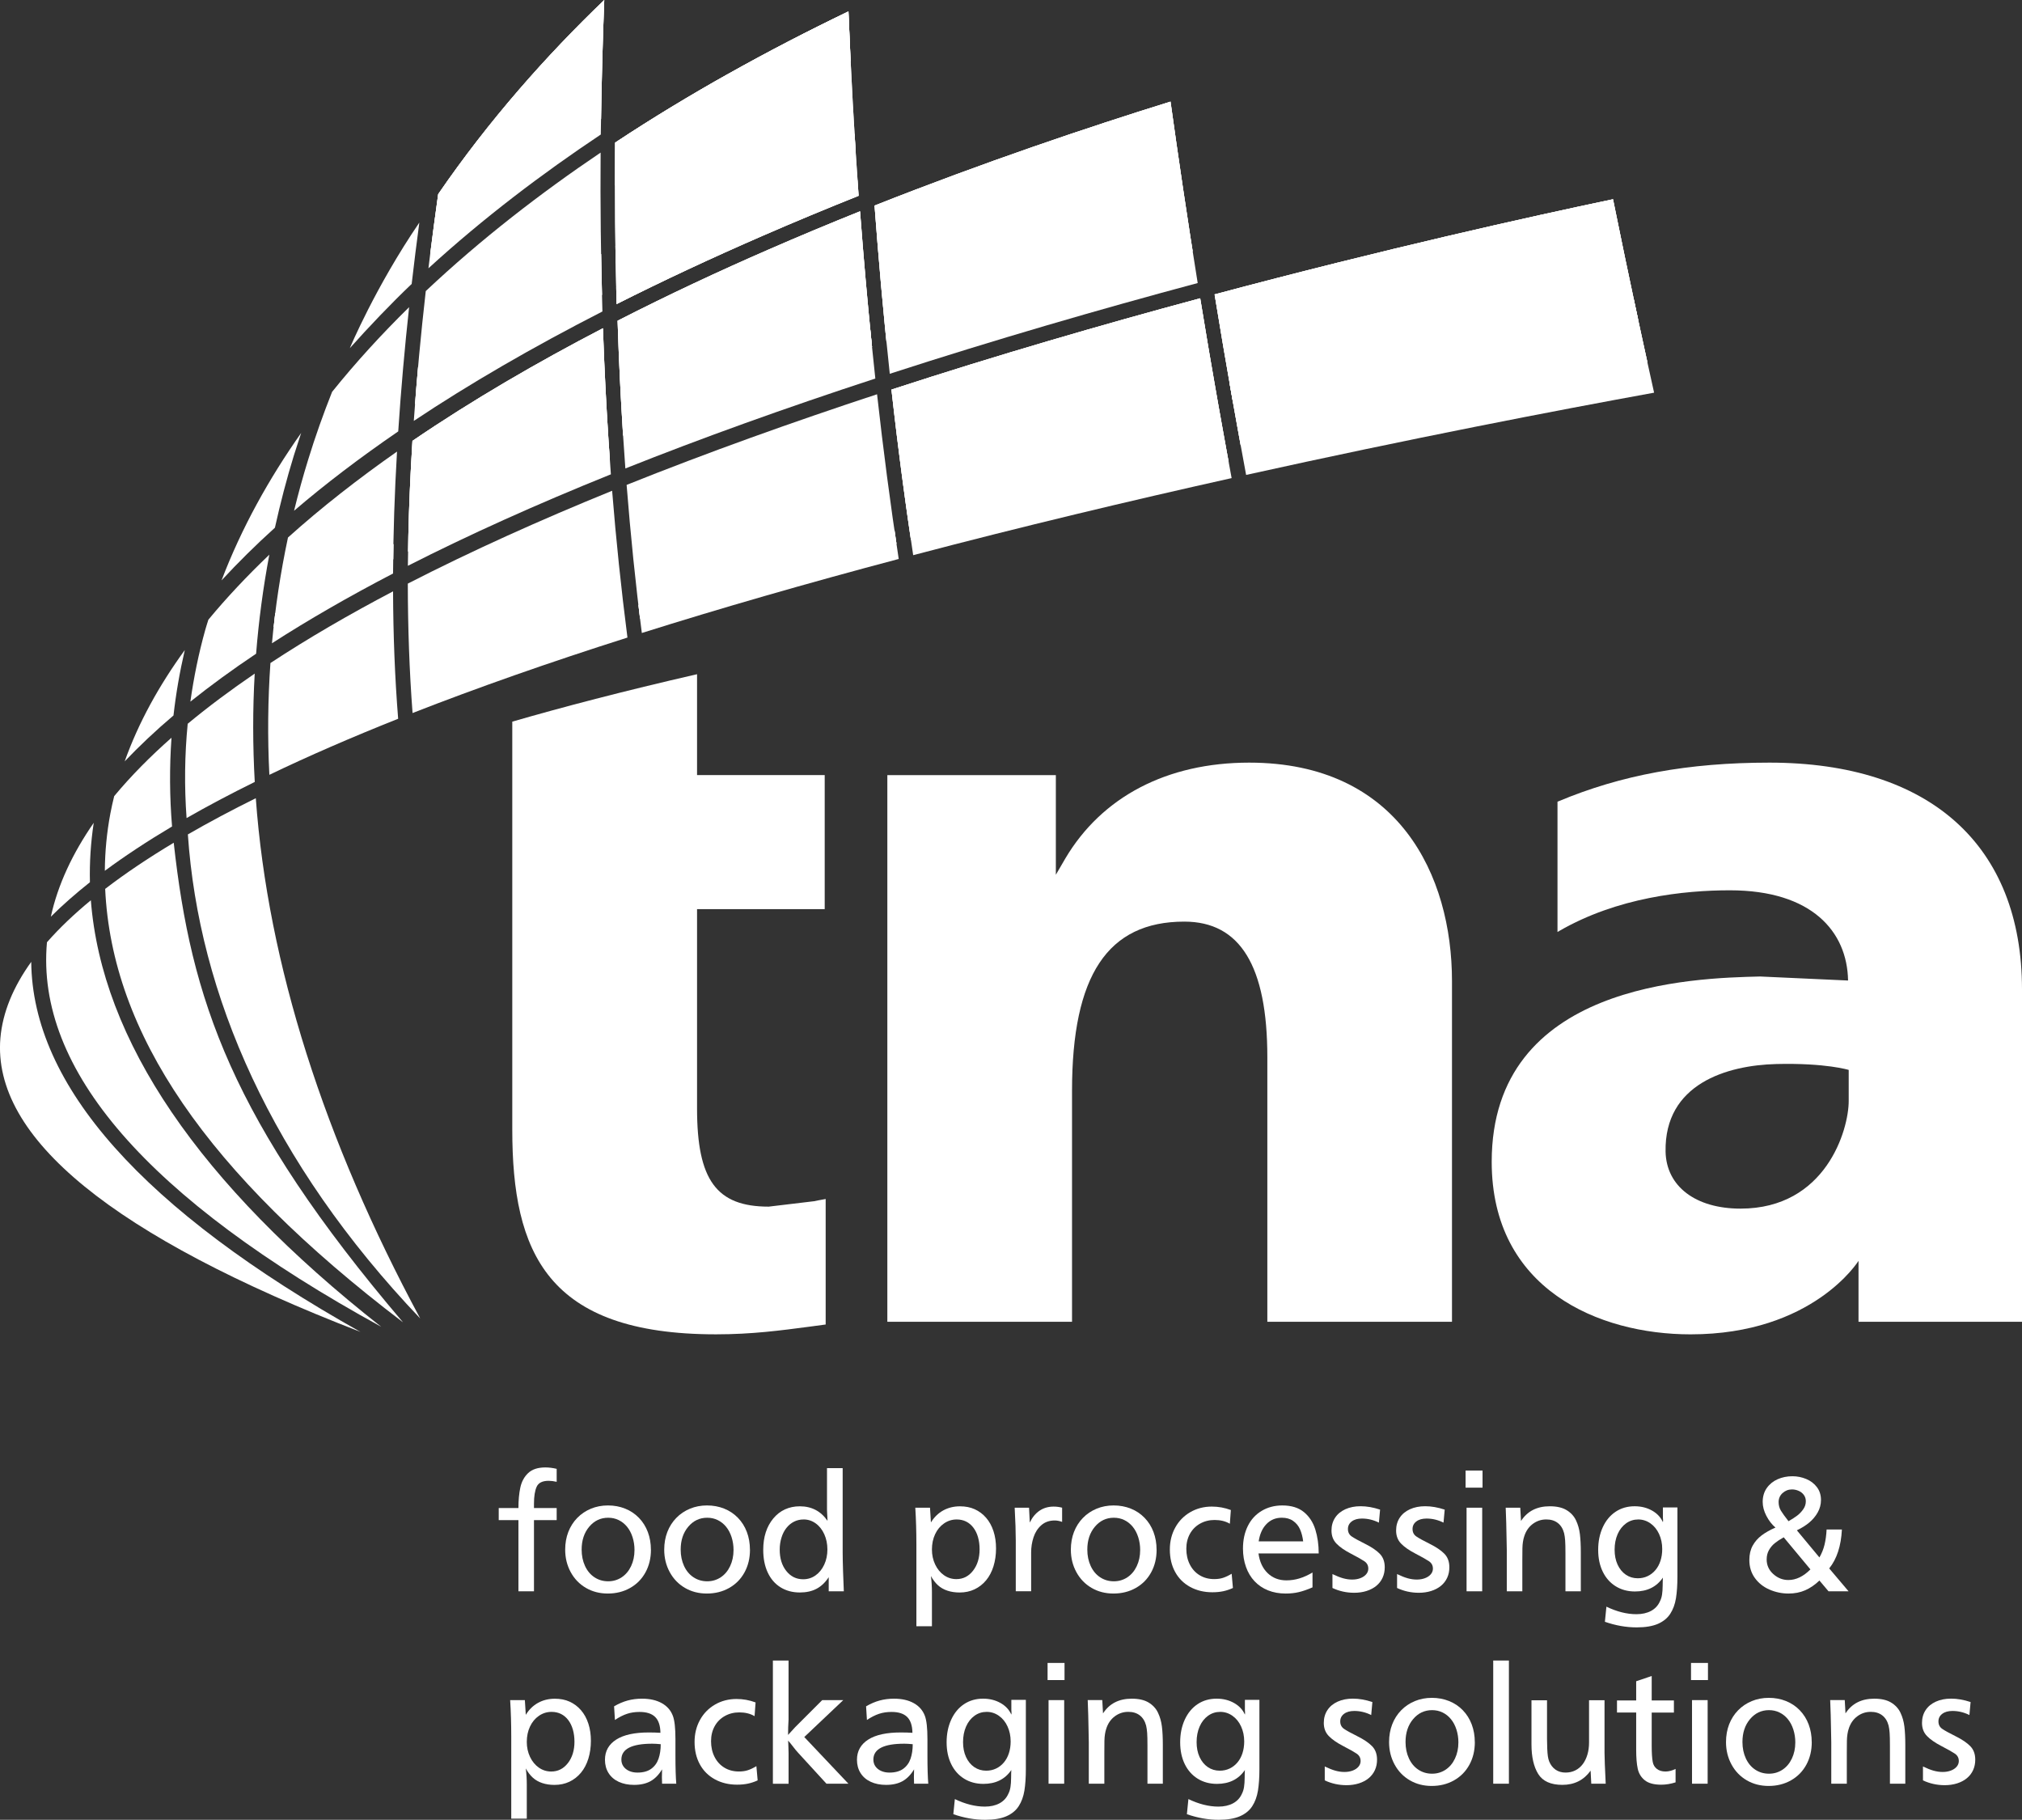 <svg xmlns="http://www.w3.org/2000/svg" xmlns:xlink="http://www.w3.org/1999/xlink" id="Layer_2" data-name="Layer 2" viewBox="0 0 94.592 85.122"><rect x="0" y="0" width="94.592" height="85.122" fill="#333333" stroke="none"/><defs><style> .cls-1 { clip-path: url(#clippath-11); } .cls-2 { clip-path: url(#clippath-10); } .cls-3 { clip-path: url(#clippath-15); } .cls-4 { clip-path: url(#clippath-13); } .cls-5 { clip-path: url(#clippath-14); } .cls-6 { clip-path: url(#clippath-12); } .cls-7 { clip-path: url(#clippath-1); } .cls-8 { clip-path: url(#clippath-3); } .cls-9 { clip-path: url(#clippath-4); } .cls-10 { clip-path: url(#clippath-2); } .cls-11 { clip-path: url(#clippath-7); } .cls-12 { clip-path: url(#clippath-6); } .cls-13 { clip-path: url(#clippath-9); } .cls-14 { clip-path: url(#clippath-8); } .cls-15 { clip-path: url(#clippath-5); } .cls-16 { fill: #fff; } .cls-17 { clip-path: url(#clippath); } </style><clipPath id="clippath"><path class="cls-16" d="M34.001,3.493c-1.679.943-3.444,2.003-5.221,3.178-.026,2.469-.005,4.994.066,7.553,2.141-1.081,4.42-2.146,6.837-3.198,1.504-.654,3.003-1.276,4.484-1.868-.209-2.923-.363-5.808-.475-8.622-1.829.879-3.746,1.866-5.69,2.958h-0Z"></path></clipPath><clipPath id="clippath-1"><path class="cls-16" d="M29.867,28.296c.024.212.05.424.076.636,3.566-1.13,7.542-2.29,11.995-3.499-.031-.214-.063-.427-.093-.641-4.442,1.208-8.415,2.369-11.977,3.504M43.819,24.259c-.438.117-.87.233-1.299.349.031.214.061.428.094.641.397-.107.799-.215,1.205-.324,3.755-1.002,8.629-2.172,13.66-3.307-.039-.213-.078-.426-.117-.64-4.989,1.127-9.817,2.287-13.543,3.282h0Z"></path></clipPath><clipPath id="clippath-2"><path class="cls-16" d="M20.499,9.082c-.127.909-.251,1.829-.366,2.758,2.196-2.092,6.142-5.097,7.985-6.274.029-1.895.081-3.756.15-5.565-2.7,2.589-5.393,5.619-7.769,9.081h0Z"></path></clipPath><clipPath id="clippath-3"><path class="cls-16" d="M12.876,28.688c-.027.215-.049.432-.072.646,1.231-.782,3.14-1.895,5.592-3.174.002-.238.003-.473.009-.71-2.41,1.304-4.294,2.447-5.528,3.237M19.103,25.075c-.006.243-.008.484-.011.726,2.63-1.348,5.827-2.855,9.435-4.339-.018-.271-.039-.541-.056-.81-3.58,1.484-6.753,3.031-9.368,4.423Z"></path></clipPath><clipPath id="clippath-4"><path class="cls-16" d="M19.295,20.623c-.093,1.487-.159,2.975-.192,4.452,2.615-1.392,5.788-2.938,9.368-4.423-.116-1.773-.205-3.541-.265-5.298-3.05,1.585-6.086,3.344-8.911,5.269M35.97,11.668c-2.298.999-4.688,2.114-7.078,3.336.056,1.778.142,3.572.257,5.37.171-.07.34-.138.512-.207,3.257-1.302,7.172-2.66,11.133-3.94-.217-2.126-.402-4.243-.56-6.342-1.408.565-2.833,1.159-4.264,1.783h0Z"></path></clipPath><clipPath id="clippath-5"><path class="cls-16" d="M33.298,17.897l.037.874c2.356-.858,4.897-1.716,7.458-2.544-.028-.286-.057-.572-.085-.858-2.547.823-5.07,1.677-7.411,2.529M41.386,15.151c.029.284.056.572.086.859,5.213-1.67,10.447-3.19,14.323-4.259-.044-.283-.089-.567-.134-.849-3.884,1.073-9.093,2.589-14.275,4.249h0Z"></path></clipPath><clipPath id="clippath-6"><path class="cls-16" d="M41.043,11.285c.103,1.284.218,2.572.343,3.866,5.183-1.66,10.392-3.176,14.275-4.249-.225-1.457-.442-2.913-.651-4.365-3.919,1.138-8.879,2.795-13.968,4.748h0Z"></path></clipPath><clipPath id="clippath-7"><path class="cls-16" d="M40.913,9.616c.04.554.085,1.112.13,1.669,5.088-1.954,10.049-3.61,13.968-4.748-.085-.596-.17-1.19-.253-1.783-3.894,1.209-8.735,2.841-13.844,4.862h0Z"></path></clipPath><clipPath id="clippath-8"><path class="cls-16" d="M43.819,22.201c-.533.141-1.056.284-1.575.426.089.66.18,1.32.276,1.98.429-.116.862-.232,1.299-.349,3.726-.995,8.554-2.154,13.543-3.282-.121-.658-.238-1.318-.356-1.976-4.862,1.1-9.551,2.229-13.187,3.2Z"></path></clipPath><clipPath id="clippath-9"><path class="cls-16" d="M41.703,18.224c.164,1.467.345,2.935.541,4.403.519-.143,1.042-.285,1.575-.426,3.636-.971,8.325-2.1,13.187-3.2-.297-1.682-.586-3.365-.859-5.048-4.568,1.228-9.492,2.656-14.443,4.271Z"></path></clipPath><clipPath id="clippath-10"><path class="cls-16" d="M57.685,18.847c.116.661.235,1.319.355,1.978,6.959-1.562,14.146-3.04,19.025-3.891-.147-.661-.29-1.322-.432-1.983-4.951.878-12.083,2.349-18.949,3.896h0Z"></path></clipPath><clipPath id="clippath-11"><path class="cls-16" d="M56.821,13.771c.276,1.692.564,3.385.864,5.075,6.866-1.546,13.998-3.018,18.949-3.896-.403-1.876-.795-3.754-1.175-5.63-3.857.811-10.671,2.323-18.638,4.45Z"></path></clipPath><clipPath id="clippath-12"><path class="cls-16" d="M57.517,17.897c.056.318.112.635.168.953,6.866-1.546,13.998-3.019,18.949-3.896-.069-.318-.137-.637-.205-.954-4.981.888-12.087,2.357-18.912,3.897Z"></path></clipPath><clipPath id="clippath-13"><path class="cls-16" d="M19.56,17.161c-.052.583-.1,1.167-.144,1.75,2.201-1.48,4.987-3.162,8.746-5.119-.017-.641-.03-1.278-.04-1.913-3.615,2.062-6.385,3.797-8.562,5.282h0Z"></path></clipPath><clipPath id="clippath-14"><path class="cls-16" d="M28.791,11.499c.003.272.006.542.01.815,4.666-2.511,8.676-4.249,11.232-5.151-.019-.301-.035-.6-.055-.899-2.554.901-6.585,2.649-11.187,5.235Z"></path></clipPath><clipPath id="clippath-15"><path class="cls-16" d="M34.001,3.493c-1.679.943-3.444,2.003-5.221,3.178-.007.661-.01,1.327-.01,1.997,4.204-2.559,8.227-4.638,11.024-5.811-.037-.779-.071-1.553-.102-2.322-1.829.879-3.746,1.866-5.69,2.958Z"></path></clipPath></defs><g id="Layer_1-2" data-name="Layer 1-2"><g><path class="cls-16" d="M26.042,68.708v.606c-.135-.031-.26-.047-.375-.047-.291,0-.479.093-.562.279s-.125.45-.125.791v.203h1.062v.566h-1.062v3.328h-.727v-3.328h-.922v-.566h.922c0-.359.029-.678.088-.955s.181-.504.367-.68.455-.264.807-.264c.164,0,.34.022.527.066h0Z"></path><path class="cls-16" d="M30.452,72.489c0,.396-.085.75-.256,1.062-.171.312-.411.555-.72.729s-.656.26-1.042.26c-.381,0-.722-.088-1.024-.264s-.54-.422-.712-.738c-.172-.316-.258-.666-.258-1.049,0-.302.049-.579.146-.83s.237-.47.418-.656.395-.33.641-.432c.247-.102.512-.152.796-.152.287,0,.554.049.802.148.248.099.462.242.645.43.182.188.322.409.418.664.096.255.144.531.144.828h-0ZM29.683,72.507c0-.214-.031-.416-.092-.606-.061-.19-.147-.352-.258-.487s-.241-.238-.391-.311c-.15-.073-.313-.109-.49-.109-.357,0-.653.141-.889.422s-.353.638-.353,1.068c0,.284.053.54.158.767.105.227.252.403.441.528.189.125.403.188.643.188.232,0,.441-.062.629-.185.188-.124.335-.298.441-.522s.16-.475.16-.751h0Z"></path><path class="cls-16" d="M35.085,72.489c0,.396-.085.75-.256,1.062-.171.312-.411.555-.72.729s-.656.26-1.042.26c-.381,0-.722-.088-1.024-.264s-.54-.422-.712-.738c-.172-.316-.258-.666-.258-1.049,0-.302.049-.579.146-.83s.237-.47.418-.656.395-.33.641-.432c.247-.102.512-.152.796-.152.287,0,.554.049.802.148.248.099.462.242.645.43.182.188.322.409.418.664.096.255.144.531.144.828h0ZM34.316,72.507c0-.214-.031-.416-.092-.606-.061-.19-.147-.352-.258-.487s-.241-.238-.391-.311c-.15-.073-.313-.109-.49-.109-.357,0-.653.141-.889.422s-.353.638-.353,1.068c0,.284.053.54.158.767.105.227.252.403.441.528.189.125.403.188.643.188.232,0,.441-.062.629-.185.188-.124.335-.298.441-.522s.16-.475.16-.751h0Z"></path><path class="cls-16" d="M39.421,68.673v3.938c0,.203.006.509.019.918.013.409.024.711.035.906h-.707v-.66c-.159.244-.348.424-.566.54-.219.117-.481.175-.786.175-.341,0-.642-.081-.902-.242-.26-.162-.46-.393-.6-.695s-.209-.654-.209-1.055c0-.305.04-.58.119-.824s.197-.461.353-.648.338-.329.547-.424.439-.143.691-.143c.555,0,.987.227,1.297.68,0-.039-.002-.094-.006-.164s-.008-.14-.012-.209-.006-.123-.006-.162v-1.93h.731,0ZM37.595,71.075c-.164,0-.314.034-.448.102-.135.067-.254.165-.355.292-.102.127-.18.28-.234.457-.055.177-.082.364-.082.561,0,.406.102.738.308.997s.468.388.788.388c.216,0,.41-.06.581-.182.171-.121.307-.289.406-.503.099-.214.148-.451.148-.708,0-.26-.049-.498-.146-.714-.098-.216-.231-.385-.402-.507-.17-.123-.358-.184-.564-.184h0Z"></path><path class="cls-16" d="M43.507,70.525l.043.688c.151-.245.342-.432.574-.56s.494-.193.785-.193c.258,0,.488.045.691.137s.38.224.531.398.266.384.346.629.119.513.119.805c0,.299-.04.578-.119.834s-.195.476-.346.658-.332.323-.541.422-.442.148-.697.148c-.208,0-.398-.028-.57-.085s-.32-.141-.443-.253c-.123-.112-.234-.256-.33-.432.031.245.047.496.047.751v1.597h-.727v-3.832c0-.596-.017-1.167-.051-1.711h.688ZM44.757,71.075c-.216,0-.414.061-.592.184-.178.122-.318.29-.418.503s-.15.453-.15.718c0,.255.051.489.152.702s.239.38.412.501c.173.121.367.182.58.182.315,0,.575-.131.779-.394s.307-.595.307-.999c0-.206-.025-.395-.074-.567s-.122-.322-.217-.447-.207-.22-.338-.285-.277-.098-.441-.098h0Z"></path><path class="cls-16" d="M47.468,70.525h.672l.035.695c.117-.245.27-.43.459-.557s.408-.19.658-.19c.13,0,.262.017.395.051v.664c-.125-.044-.24-.066-.344-.066-.252,0-.462.074-.629.221s-.288.335-.363.562-.113.465-.113.713v1.816h-.719v-2.383c0-.385-.017-.894-.051-1.527h0Z"></path><path class="cls-16" d="M54.108,72.489c0,.396-.085.75-.256,1.062-.171.312-.411.555-.72.729s-.656.26-1.042.26c-.381,0-.722-.088-1.024-.264s-.54-.422-.712-.738c-.172-.316-.258-.666-.258-1.049,0-.302.049-.579.146-.83s.237-.47.418-.656.395-.33.641-.432c.247-.102.512-.152.796-.152.287,0,.554.049.802.148.248.099.462.242.645.43.182.188.322.409.418.664.096.255.144.531.144.828h0ZM53.339,72.507c0-.214-.031-.416-.092-.606-.061-.19-.147-.352-.258-.487s-.241-.238-.391-.311c-.15-.073-.313-.109-.49-.109-.357,0-.653.141-.889.422s-.353.638-.353,1.068c0,.284.053.54.158.767.105.227.252.403.441.528.189.125.403.188.643.188.232,0,.441-.062.629-.185.188-.124.335-.298.441-.522s.16-.475.16-.751h0Z"></path><path class="cls-16" d="M57.581,70.634l-.047.641c-.198-.117-.436-.176-.715-.176-.25,0-.477.057-.68.172-.203.114-.361.273-.473.477s-.168.438-.168.7c0,.273.055.518.164.733s.262.384.459.503c.197.12.424.18.682.18.154,0,.291-.019.414-.059s.256-.103.402-.191l.059.666c-.148.068-.299.119-.452.151-.153.033-.323.049-.511.049-.388,0-.734-.084-1.039-.25-.304-.167-.538-.4-.702-.701-.165-.301-.247-.65-.247-1.049,0-.38.085-.723.254-1.029s.404-.545.704-.719c.3-.173.635-.26,1.005-.26.305,0,.601.053.888.16h0Z"></path><path class="cls-16" d="M58.874,72.665c.052.388.195.695.428.92s.525.338.877.338c.208,0,.412-.03.609-.09s.402-.152.613-.277v.695c-.237.104-.452.178-.644.223s-.396.066-.609.066c-.302,0-.577-.049-.824-.148s-.459-.241-.633-.426-.309-.408-.402-.67-.141-.549-.141-.861c0-.398.076-.75.227-1.055s.368-.541.65-.709.604-.252.963-.252c.422,0,.758.103,1.01.31s.43.48.535.818.158.711.158,1.117h-2.817ZM58.882,72.099h2.082c-.026-.213-.076-.402-.148-.565s-.181-.293-.324-.393-.319-.148-.527-.148c-.287,0-.525.098-.717.295s-.313.467-.365.81h0Z"></path><path class="cls-16" d="M64.562,70.617l-.055.606c-.255-.127-.519-.191-.793-.191-.201,0-.36.045-.478.135-.119.09-.178.208-.178.354,0,.151.059.267.176.348s.326.196.627.346c.301.15.529.304.685.463s.234.37.234.633c0,.177-.033.34-.1.487-.067.147-.164.274-.291.379-.128.106-.281.186-.46.243-.178.056-.371.084-.577.084-.36,0-.699-.075-1.018-.224v-.651c.188.091.354.157.498.197s.284.06.423.06c.144,0,.273-.022.387-.066.115-.044.205-.105.271-.183.065-.078.098-.166.098-.262,0-.148-.062-.264-.186-.347s-.334-.202-.63-.355-.521-.31-.675-.47-.231-.363-.231-.611c0-.226.056-.425.168-.597.112-.172.273-.304.479-.398.207-.094.445-.141.714-.141.29,0,.593.053.912.159h0Z"></path><path class="cls-16" d="M67.585,70.617l-.055.606c-.255-.127-.519-.191-.793-.191-.201,0-.36.045-.478.135-.119.09-.178.208-.178.354,0,.151.059.267.176.348s.326.196.627.346.529.304.685.463.234.37.234.633c0,.177-.033.34-.1.487-.067.147-.164.274-.291.379-.128.106-.281.186-.46.243-.178.056-.371.084-.577.084-.36,0-.699-.075-1.018-.224v-.651c.188.091.354.157.498.197s.284.06.423.06c.144,0,.273-.022.387-.066.115-.044.205-.105.271-.183.065-.078.098-.166.098-.262,0-.148-.062-.264-.186-.347s-.334-.202-.63-.355-.521-.31-.675-.47-.231-.363-.231-.611c0-.226.056-.425.168-.597.112-.172.273-.304.479-.398.207-.094.445-.141.714-.141.29,0,.593.053.912.159h0Z"></path><path class="cls-16" d="M69.355,68.786v.801h-.793v-.801h.793ZM69.339,70.525v3.91h-.731v-3.91h.731Z"></path><path class="cls-16" d="M71.12,70.525l.035.621c.297-.459.745-.688,1.344-.688.328,0,.591.06.789.18s.344.278.438.475.155.413.184.648.043.521.043.857v1.816h-.719v-1.762c0-.281-.004-.486-.014-.615s-.025-.243-.049-.342c-.055-.208-.154-.367-.297-.477s-.322-.164-.535-.164c-.24,0-.453.072-.641.215s-.319.338-.395.586c-.023.07-.043.152-.057.246s-.023.195-.025.305-.004.301-.004.574v1.434h-.727v-1.93c-.005-.221-.009-.425-.012-.611s-.007-.406-.014-.66-.015-.49-.025-.709h.68v0Z"></path><path class="cls-16" d="M78.472,70.513v3.242c0,.388-.023.723-.068,1.004-.046.281-.135.524-.268.729-.133.205-.326.361-.579.471-.253.109-.583.164-.989.164-.492,0-.989-.087-1.489-.262l.071-.707c.487.234.955.352,1.403.352.266,0,.493-.051.682-.152s.327-.248.413-.438c.052-.099.087-.209.105-.33.018-.121.028-.262.029-.424s.004-.284.01-.367c-.295.432-.73.648-1.307.648-.339,0-.639-.081-.899-.242s-.463-.389-.606-.682c-.143-.293-.215-.633-.215-1.022,0-.393.072-.746.215-1.059.144-.312.344-.554.601-.725s.554-.256.89-.256c.305,0,.577.068.816.203.238.135.407.316.506.543.002-.021.004-.039.006-.055s.002-.03.002-.043l-.008-.105v-.488h.68ZM76.64,71.075c-.211,0-.401.06-.57.182s-.301.289-.395.504-.141.458-.141.729c0,.263.046.496.139.697s.221.359.385.471.35.168.559.168c.167,0,.32-.033.461-.1s.262-.161.365-.283.182-.267.236-.434.082-.35.082-.551c0-.255-.049-.489-.146-.701s-.233-.379-.406-.5-.363-.182-.568-.182Z"></path><path class="cls-16" d="M86.167,71.542c-.039.773-.237,1.38-.594,1.823l.906,1.07h-.938l-.426-.504c-.211.203-.434.355-.668.457s-.494.152-.777.152c-.31,0-.607-.062-.891-.185s-.512-.304-.684-.542c-.172-.238-.258-.519-.258-.841,0-.26.052-.484.156-.673.104-.189.245-.349.422-.482s.392-.254.644-.363c-.169-.144-.311-.327-.426-.549-.115-.223-.172-.44-.172-.651,0-.252.065-.47.193-.651s.298-.318.508-.411c.209-.092.44-.139.69-.139.224,0,.44.043.646.129s.373.213.5.381.19.368.19.6c0,.208-.051.403-.154.585s-.236.339-.4.475c-.164.135-.355.255-.574.359l1.055,1.269c.109-.19.19-.39.24-.599s.083-.445.096-.709h.715ZM83.444,71.909c-.172.096-.312.19-.422.279-.109.09-.199.198-.27.324-.07.126-.105.271-.105.435,0,.268.103.495.309.681.206.186.441.279.707.279.357,0,.701-.165,1.031-.496l-1.25-1.502h0ZM83.671,71.156c.167-.096.303-.185.408-.265s.199-.178.279-.293c.081-.114.121-.239.121-.374,0-.115-.031-.214-.094-.298-.062-.085-.144-.148-.244-.191s-.204-.065-.31-.065c-.169,0-.316.057-.44.17s-.185.254-.185.423c0,.148.036.282.107.4.072.119.191.283.357.494Z"></path><path class="cls-16" d="M24.554,79.525l.043.688c.151-.245.342-.432.574-.56s.494-.193.785-.193c.258,0,.488.045.691.137s.38.224.531.398.266.384.346.629.119.513.119.805c0,.299-.04.578-.119.834s-.195.476-.346.658-.332.323-.541.422-.442.148-.697.148c-.208,0-.398-.028-.57-.085s-.32-.141-.443-.253c-.123-.112-.234-.256-.33-.432.031.245.047.496.047.751v1.597h-.727v-3.832c0-.596-.017-1.167-.051-1.711h.688ZM25.804,80.075c-.216,0-.414.061-.592.184-.178.122-.318.29-.418.503s-.15.453-.15.718c0,.255.051.489.152.702s.239.38.412.501c.173.121.367.182.58.182.315,0,.575-.131.779-.394s.307-.595.307-.999c0-.206-.025-.395-.074-.567s-.122-.322-.217-.447-.207-.22-.338-.285-.277-.098-.441-.098h0Z"></path><path class="cls-16" d="M28.726,79.817c.213-.125.425-.216.635-.273s.434-.086.674-.086c.367,0,.675.07.924.209s.421.336.518.592c.081.213.121.576.121,1.086v.762c0,.294.003.551.01.771s.016.406.029.557h-.664c-.005-.091-.008-.193-.008-.305,0-.138.002-.26.008-.367-.151.252-.331.437-.539.553s-.466.174-.773.174c-.271,0-.51-.048-.717-.144s-.366-.234-.477-.412-.166-.385-.166-.619c0-.206.045-.387.135-.545s.222-.291.397-.402.388-.193.641-.248.544-.082.875-.082c.198,0,.38.005.547.016-.005-.336-.087-.583-.246-.74s-.402-.236-.731-.236c-.213,0-.409.029-.586.088s-.366.154-.566.287l-.039-.633v-0ZM30.909,81.587c-.162-.016-.293-.023-.395-.023-.963,0-1.445.248-1.445.742,0,.12.031.225.094.316s.151.163.266.215.245.078.391.078c.268,0,.483-.059.644-.176s.276-.275.344-.473.102-.424.102-.68h-0Z"></path><path class="cls-16" d="M35.347,79.634l-.047.641c-.198-.117-.436-.176-.715-.176-.25,0-.477.057-.68.172-.203.114-.361.273-.473.477s-.168.438-.168.7c0,.273.055.518.164.733s.262.384.459.503c.197.12.424.18.682.18.154,0,.291-.019.414-.059s.256-.103.402-.191l.059.666c-.148.068-.299.119-.452.151-.153.033-.323.049-.511.049-.388,0-.734-.084-1.039-.25-.304-.167-.538-.4-.702-.701-.165-.301-.247-.65-.247-1.049,0-.38.085-.723.254-1.029s.404-.545.704-.719c.3-.173.635-.26,1.005-.26.305,0,.601.053.888.16h0Z"></path><path class="cls-16" d="M36.89,77.673v2.762c-.016.237-.023.477-.023.719.036-.044.145-.164.328-.359l1.27-1.27h.984l-1.824,1.727,2.066,2.184h-1.027l-1.32-1.441c-.076-.081-.161-.184-.256-.31-.095-.127-.169-.214-.221-.264.008.062.013.16.016.293.002.133.005.232.008.297v1.426h-.734v-5.762h.734v-0Z"></path><path class="cls-16" d="M40.515,79.817c.213-.125.425-.216.635-.273s.434-.086.674-.086c.367,0,.675.07.924.209s.421.336.518.592c.081.213.121.576.121,1.086v.762c0,.294.003.551.01.771s.016.406.029.557h-.664c-.005-.091-.008-.193-.008-.305,0-.138.002-.26.008-.367-.151.252-.331.437-.539.553s-.466.174-.773.174c-.271,0-.51-.048-.717-.144s-.366-.234-.477-.412-.166-.385-.166-.619c0-.206.045-.387.135-.545s.222-.291.397-.402.388-.193.641-.248.544-.082.875-.082c.198,0,.38.005.547.016-.005-.336-.087-.583-.246-.74s-.402-.236-.731-.236c-.213,0-.409.029-.586.088s-.366.154-.566.287l-.039-.633v-0ZM42.698,81.587c-.162-.016-.293-.023-.395-.023-.963,0-1.445.248-1.445.742,0,.12.031.225.094.316s.151.163.266.215.245.078.391.078c.268,0,.483-.059.644-.176s.276-.275.344-.473.102-.424.102-.68h0Z"></path><path class="cls-16" d="M47.991,79.513v3.242c0,.388-.023.723-.068,1.004-.046.281-.135.524-.268.729-.133.205-.326.361-.579.471-.253.109-.583.164-.989.164-.492,0-.989-.087-1.489-.262l.071-.707c.487.234.955.352,1.403.352.266,0,.493-.051.682-.152s.327-.248.413-.438c.052-.099.087-.209.105-.33.018-.121.028-.262.029-.424s.004-.284.01-.367c-.295.432-.73.648-1.307.648-.339,0-.639-.081-.899-.242s-.463-.389-.606-.682c-.143-.293-.215-.633-.215-1.022,0-.393.072-.746.215-1.059.144-.312.344-.554.601-.725s.554-.256.89-.256c.305,0,.577.068.816.203.238.135.407.316.506.543.002-.021.004-.039.006-.055s.002-.03.002-.043l-.008-.105v-.488h.68ZM46.159,80.075c-.211,0-.401.06-.57.182s-.301.289-.395.504-.141.458-.141.729c0,.263.046.496.139.697s.221.359.385.471.35.168.559.168c.167,0,.32-.033.461-.1s.262-.161.365-.283.182-.267.236-.434.082-.35.082-.551c0-.255-.049-.489-.146-.701s-.233-.379-.406-.5-.363-.182-.568-.182Z"></path><path class="cls-16" d="M49.8,77.786v.801h-.793v-.801h.793ZM49.784,79.525v3.91h-.731v-3.91h.731Z"></path><path class="cls-16" d="M51.566,79.525l.035.621c.297-.459.745-.688,1.344-.688.328,0,.591.06.789.18s.344.278.438.475.155.413.184.648.043.521.043.857v1.816h-.719v-1.762c0-.281-.004-.486-.014-.615s-.025-.243-.049-.342c-.055-.208-.154-.367-.297-.477s-.322-.164-.535-.164c-.24,0-.453.072-.641.215s-.319.338-.395.586c-.023.07-.043.152-.057.246s-.023.195-.025.305-.004.301-.004.574v1.434h-.727v-1.93c-.005-.221-.009-.425-.012-.611s-.007-.406-.014-.66-.015-.49-.025-.709h.68v0Z"></path><path class="cls-16" d="M58.917,79.513v3.242c0,.388-.023.723-.068,1.004-.046.281-.135.524-.268.729-.133.205-.326.361-.579.471-.253.109-.583.164-.989.164-.492,0-.989-.087-1.489-.262l.071-.707c.487.234.955.352,1.403.352.266,0,.493-.051.682-.152s.327-.248.413-.438c.052-.099.087-.209.105-.33.018-.121.028-.262.029-.424s.004-.284.01-.367c-.295.432-.73.648-1.307.648-.339,0-.639-.081-.899-.242s-.463-.389-.606-.682c-.143-.293-.215-.633-.215-1.022,0-.393.072-.746.215-1.059.144-.312.344-.554.601-.725s.554-.256.89-.256c.305,0,.577.068.816.203.238.135.407.316.506.543.002-.021.004-.039.006-.055s.002-.03.002-.043l-.008-.105v-.488h.68ZM57.085,80.075c-.211,0-.401.06-.57.182s-.301.289-.395.504-.141.458-.141.729c0,.263.046.496.139.697s.221.359.385.471.35.168.559.168c.167,0,.32-.033.461-.1s.262-.161.365-.283.182-.267.236-.434.082-.35.082-.551c0-.255-.049-.489-.146-.701s-.233-.379-.406-.5-.363-.182-.568-.182Z"></path><path class="cls-16" d="M64.202,79.617l-.055.606c-.255-.127-.519-.191-.793-.191-.201,0-.36.045-.478.135-.119.09-.178.208-.178.354,0,.151.059.267.176.348s.326.196.627.346.529.304.685.463.234.37.234.633c0,.177-.033.34-.1.487-.067.147-.164.274-.291.379-.128.106-.281.186-.46.243-.178.056-.371.084-.577.084-.36,0-.699-.075-1.018-.224v-.651c.188.091.354.157.498.197s.284.06.423.06c.144,0,.273-.022.387-.066.115-.044.205-.105.271-.183.065-.078.098-.166.098-.262,0-.148-.062-.264-.186-.347s-.334-.202-.63-.355-.521-.31-.675-.47-.231-.363-.231-.611c0-.226.056-.425.168-.597.112-.172.273-.304.479-.398.207-.094.445-.141.714-.141.29,0,.593.053.912.159h0Z"></path><path class="cls-16" d="M68.995,81.489c0,.396-.085.75-.256,1.062-.171.312-.411.555-.72.729s-.656.26-1.042.26c-.381,0-.722-.088-1.024-.264s-.54-.422-.712-.738c-.172-.316-.258-.666-.258-1.049,0-.302.049-.579.146-.83s.237-.47.418-.656.395-.33.641-.432c.247-.102.512-.152.796-.152.287,0,.554.049.802.148.248.099.462.242.645.43.182.188.322.409.418.664.096.255.144.531.144.828h-0ZM68.226,81.507c0-.214-.031-.416-.092-.606-.061-.19-.147-.352-.258-.487s-.241-.238-.391-.311c-.15-.073-.313-.109-.49-.109-.357,0-.653.141-.889.422s-.353.638-.353,1.068c0,.284.053.54.158.767.105.227.252.403.441.528.189.125.403.188.643.188.232,0,.441-.062.629-.185.188-.124.335-.298.441-.522s.16-.475.16-.751h-0Z"></path><path class="cls-16" d="M70.589,77.673v5.762h-.734v-5.762h.734Z"></path><path class="cls-16" d="M75.062,79.532v2.461c0,.213.018.694.055,1.441h-.675l-.031-.609c-.159.221-.349.387-.57.498-.221.111-.471.166-.749.166-.543,0-.92-.169-1.131-.508-.21-.338-.316-.798-.316-1.379v-2.07h.727v1.812c0,.143.003.291.01.445s.016.273.029.359c.013.086.032.166.059.238.07.172.171.303.302.393.131.09.287.135.466.135.167,0,.317-.033.453-.1.135-.066.251-.162.347-.287s.17-.275.222-.449c.052-.174.078-.366.078-.574v-1.973h.727-0Z"></path><path class="cls-16" d="M77.269,78.396v1.145h1.039v.566h-1.039v1.533c0,.351.016.607.047.768.023.141.088.252.193.334.105.082.24.123.404.123.151,0,.309-.041.473-.121v.628c-.23.073-.454.11-.673.11-.339,0-.595-.069-.767-.207-.172-.138-.283-.319-.331-.543s-.072-.514-.072-.871v-1.754h-.898v-.566h.898v-.898l.727-.246h0Z"></path><path class="cls-16" d="M79.901,77.786v.801h-.793v-.801h.793ZM79.886,79.525v3.91h-.731v-3.91h.731Z"></path><path class="cls-16" d="M84.757,81.489c0,.396-.085.75-.256,1.062-.171.312-.411.555-.72.729s-.656.26-1.042.26c-.381,0-.722-.088-1.024-.264s-.54-.422-.712-.738c-.172-.316-.258-.666-.258-1.049,0-.302.049-.579.146-.83s.237-.47.418-.656.395-.33.641-.432c.247-.102.512-.152.796-.152.287,0,.554.049.802.148.248.099.462.242.645.43.182.188.322.409.418.664.096.255.144.531.144.828h-0ZM83.987,81.507c0-.214-.031-.416-.092-.606-.061-.19-.147-.352-.258-.487s-.241-.238-.391-.311c-.15-.073-.313-.109-.49-.109-.357,0-.653.141-.889.422s-.353.638-.353,1.068c0,.284.053.54.158.767.105.227.252.403.441.528.189.125.403.188.643.188.232,0,.441-.062.629-.185.188-.124.335-.298.441-.522s.16-.475.16-.751h-0Z"></path><path class="cls-16" d="M86.3,79.525l.035.621c.297-.459.745-.688,1.344-.688.328,0,.591.06.789.18s.344.278.438.475.155.413.184.648.043.521.043.857v1.816h-.719v-1.762c0-.281-.004-.486-.014-.615s-.025-.243-.049-.342c-.055-.208-.154-.367-.297-.477s-.322-.164-.535-.164c-.24,0-.453.072-.641.215s-.319.338-.395.586c-.023.07-.043.152-.057.246s-.023.195-.025.305-.004.301-.004.574v1.434h-.727v-1.93c-.005-.221-.009-.425-.012-.611s-.007-.406-.014-.66-.015-.49-.025-.709h.68v0Z"></path><path class="cls-16" d="M92.187,79.617l-.055.606c-.255-.127-.519-.191-.793-.191-.201,0-.36.045-.478.135-.119.09-.178.208-.178.354,0,.151.059.267.176.348s.326.196.627.346.529.304.685.463.234.37.234.633c0,.177-.033.34-.1.487-.067.147-.164.274-.291.379-.128.106-.281.186-.46.243-.178.056-.371.084-.577.084-.36,0-.699-.075-1.018-.224v-.651c.188.091.354.157.498.197s.284.06.423.06c.144,0,.273-.022.387-.066.115-.044.205-.105.271-.183.065-.078.098-.166.098-.262,0-.148-.062-.264-.186-.347s-.334-.202-.63-.355-.521-.31-.675-.47-.231-.363-.231-.611c0-.226.056-.425.168-.597.112-.172.273-.304.479-.398.207-.094.445-.141.714-.141.29,0,.593.053.912.159h0Z"></path></g><g><g><path class="cls-16" d="M49.836,40.159c1.712-2.893,4.763-4.486,8.602-4.486,6.996,0,9.488,5.276,9.488,10.216v15.938h-8.638v-12.372c0-4.27-1.272-6.345-3.884-6.345-3.585,0-5.253,2.515-5.253,7.91v10.807h-8.64v-25.57h7.883v4.661l.442-.759h-0Z"></path><path class="cls-16" d="M86.455,45.864c-.039-2.289-1.694-4.219-5.527-4.219-2.14,0-5.262.33-7.981,1.9,0,0-.057.031-.085.05v-6.095c.011-.003.034-.013.034-.013,2.952-1.24,6.094-1.814,9.881-1.814,7.506,0,11.815,3.865,11.815,10.61v15.545h-7.648v-2.85s-2.126,3.438-7.858,3.438c-4.292,0-9.302-2.112-9.302-8.071,0-8.361,9.449-8.592,12.556-8.668l4.114.188h0ZM83.106,49.771c-2.32.057-5.248.927-5.188,4.1.034,1.622,1.405,2.664,3.505,2.664,3.988,0,5.062-3.678,5.062-5.034v-1.454s-1.058-.331-3.378-.276"></path><path class="cls-16" d="M35.96,56.442c-2.443,0-3.351-1.244-3.351-4.589v-9.327h5.972v-6.27h-5.972v-4.719c-3.465.795-6.314,1.544-8.644,2.219v19.075c0,5.754,1.617,9.584,9.533,9.584,1.69,0,3.035-.183,4.349-.355,0,0,.519-.071.779-.105v-5.87c-.235.041-.526.096-.532.102l-2.134.255h-0Z"></path><path class="cls-16" d="M8.906,32.82c.938-.75,1.963-1.497,3.075-2.242.124-1.559.33-3.103.619-4.633-1.032.986-1.988,1.998-2.851,3.041-.048.155-.1.309-.143.465-.312,1.114-.54,2.236-.7,3.369"></path><path class="cls-16" d="M8.116,33.467c.116-1.027.293-2.046.529-3.06-1.21,1.665-2.168,3.402-2.812,5.207.683-.717,1.444-1.435,2.283-2.147"></path><path class="cls-16" d="M4.385,38.488c-.989,1.426-1.678,2.891-2.007,4.393.537-.537,1.15-1.074,1.829-1.614-.022-.928.038-1.856.178-2.779"></path><path class="cls-16" d="M12.861,24.684c.253-1.143.546-2.273.892-3.396.11-.348.222-.692.336-1.036-1.515,2.15-2.792,4.449-3.725,6.897.766-.829,1.595-1.65,2.497-2.465"></path><path class="cls-16" d="M4.904,40.733c.934-.691,1.982-1.382,3.145-2.074-.116-1.396-.123-2.78-.026-4.151-1.011.892-1.91,1.804-2.681,2.732-.065.268-.128.537-.178.808-.169.892-.253,1.788-.26,2.685"></path><path class="cls-16" d="M11.915,31.509c-1.123.766-2.172,1.548-3.134,2.346-.143,1.458-.16,2.925-.053,4.411.986-.564,2.048-1.127,3.19-1.69-.095-1.705-.099-3.397-.002-5.067"></path><path class="cls-16" d="M19.657,61.671c-4.486-8.337-7.13-16.577-7.69-24.334-1.121.554-2.185,1.12-3.178,1.694.508,7.487,3.898,15.323,10.868,22.641"></path><path class="cls-16" d="M1.461,44.992c-.84,1.168-1.339,2.361-1.443,3.571-.388,4.654,5.276,9.266,16.847,13.739C6.687,56.592,1.516,50.784,1.461,44.992"></path><path class="cls-16" d="M17.831,62.06c-8.544-6.718-13.07-13.403-13.581-19.949-.784.647-1.472,1.301-2.053,1.964-.535,5.947,4.694,11.984,15.634,17.985"></path><path class="cls-16" d="M18.852,61.851c-8.037-9.447-9.917-15.12-10.725-22.431-1.178.707-2.255,1.426-3.207,2.159.312,6.734,4.721,13.267,13.931,20.272"></path></g><g><path class="cls-16" d="M34.001,3.493c-1.679.943-3.444,2.003-5.221,3.178-.026,2.469-.005,4.994.066,7.553,2.141-1.081,4.42-2.146,6.837-3.198,1.504-.654,3.003-1.276,4.484-1.868-.209-2.923-.363-5.808-.475-8.622-1.829.879-3.746,1.866-5.69,2.958h-0Z"></path><g class="cls-17"><rect class="cls-16" x="28.754" y=".535" width="11.413" height="13.688"></rect></g></g><g><path class="cls-16" d="M56.03,13.239c-.457-2.838-.88-5.672-1.272-8.486-3.894,1.21-8.736,2.842-13.845,4.862.192,2.6.428,5.229.712,7.869,4.93-1.599,9.843-3.022,14.406-4.245"></path><path class="cls-16" d="M28.106,6.292c.026-2.147.084-4.251.162-6.292-2.7,2.59-5.394,5.619-7.769,9.082-.161,1.141-.316,2.296-.456,3.468,2.567-2.349,5.331-4.437,8.063-6.258"></path><path class="cls-16" d="M13.758,23.891c1.457-1.251,3.087-2.487,4.872-3.712.128-1.948.3-3.892.509-5.811-1.275,1.252-2.487,2.573-3.603,3.962-.409,1.029-.786,2.086-1.118,3.167-.246.793-.465,1.592-.661,2.393"></path><path class="cls-16" d="M19.259,13.281c.111-.965.231-1.924.358-2.87-2.068,3.035-3.252,5.876-3.252,5.876.891-.999,1.927-2.086,2.894-3.006"></path><path class="cls-16" d="M29.314,22.682c.183,2.313.416,4.627.712,6.927,3.678-1.158,7.685-2.314,12.017-3.463-.391-2.559-.727-5.136-1.013-7.704-3.954,1.302-7.916,2.717-11.716,4.24"></path><path class="cls-16" d="M19.078,27.299c.003,2.055.072,4.08.222,6.054,3.014-1.178,6.364-2.358,10.053-3.53-.294-2.278-.533-4.573-.717-6.867-3.358,1.365-6.582,2.816-9.558,4.343"></path><path class="cls-16" d="M58.295,22.215c7.659-1.696,14.455-3.005,19.086-3.847-.674-3.011-1.312-6.032-1.923-9.047-3.857.811-10.67,2.323-18.637,4.451.459,2.815.95,5.636,1.474,8.443"></path><path class="cls-16" d="M41.704,18.224c.287,2.58.625,5.169,1.016,7.745,5.075-1.337,10.139-2.544,14.897-3.605-.522-2.796-1.014-5.605-1.47-8.41-4.568,1.227-9.492,2.655-14.443,4.27"></path><path class="cls-16" d="M28.099,7.137c-2.789,1.881-5.596,4.043-8.181,6.479-.227,2.002-.42,4.035-.56,6.073,2.606-1.738,5.551-3.444,8.824-5.119-.076-2.516-.102-5.001-.084-7.433"></path><path class="cls-16" d="M19.295,20.623c-.122,1.955-.199,3.91-.214,5.843,2.828-1.438,5.993-2.867,9.497-4.279-.172-2.289-.293-4.57-.371-6.833-3.05,1.585-6.088,3.344-8.912,5.269"></path><path class="cls-16" d="M18.388,27.661c-2.054,1.079-3.981,2.198-5.737,3.353-.12,1.726-.139,3.469-.05,5.229,1.823-.876,3.832-1.749,6.025-2.622-.155-1.945-.231-3.939-.238-5.96"></path><path class="cls-16" d="M13.472,25.143c-.347,1.632-.598,3.282-.749,4.947,1.697-1.094,3.587-2.182,5.665-3.264.008-1.887.073-3.795.185-5.703-1.816,1.272-3.535,2.612-5.101,4.02"></path><path class="cls-16" d="M28.892,15.002c.072,2.286.192,4.598.363,6.911,3.559-1.417,7.458-2.821,11.694-4.207-.286-2.623-.521-5.236-.715-7.822-1.407.566-2.833,1.16-4.265,1.784-2.297.998-4.688,2.113-7.077,3.334"></path></g><g><path class="cls-16" d="M29.867,28.296c.024.212.05.424.076.636,3.566-1.13,7.542-2.29,11.995-3.499-.031-.214-.063-.427-.093-.641-4.442,1.208-8.415,2.369-11.977,3.504M43.819,24.259c-.438.117-.87.233-1.299.349.031.214.061.428.094.641.397-.107.799-.215,1.205-.324,3.755-1.002,8.629-2.172,13.66-3.307-.039-.213-.078-.426-.117-.64-4.989,1.127-9.817,2.287-13.543,3.282h0Z"></path><g class="cls-7"><rect class="cls-16" x="29.867" y="20.977" width="27.612" height="7.954"></rect></g></g><g><path class="cls-16" d="M20.499,9.082c-.127.909-.251,1.829-.366,2.758,2.196-2.092,6.142-5.097,7.985-6.274.029-1.895.081-3.756.15-5.565-2.7,2.589-5.393,5.619-7.769,9.081h0Z"></path><g class="cls-10"><rect class="cls-16" x="20.133" y=".001" width="8.135" height="11.838"></rect></g></g><g><path class="cls-16" d="M12.876,28.688c-.027.215-.049.432-.072.646,1.231-.782,3.14-1.895,5.592-3.174.002-.238.003-.473.009-.71-2.41,1.304-4.294,2.447-5.528,3.237M19.103,25.075c-.006.243-.008.484-.011.726,2.63-1.348,5.827-2.855,9.435-4.339-.018-.271-.039-.541-.056-.81-3.58,1.484-6.753,3.031-9.368,4.423Z"></path><g class="cls-8"><rect class="cls-16" x="12.804" y="20.652" width="15.724" height="8.683"></rect></g></g><g><path class="cls-16" d="M19.295,20.623c-.093,1.487-.159,2.975-.192,4.452,2.615-1.392,5.788-2.938,9.368-4.423-.116-1.773-.205-3.541-.265-5.298-3.05,1.585-6.086,3.344-8.911,5.269M35.97,11.668c-2.298.999-4.688,2.114-7.078,3.336.056,1.778.142,3.572.257,5.37.171-.07.34-.138.512-.207,3.257-1.302,7.172-2.66,11.133-3.94-.217-2.126-.402-4.243-.56-6.342-1.408.565-2.833,1.159-4.264,1.783h0Z"></path><g class="cls-9"><rect class="cls-16" x="19.103" y="9.885" width="21.691" height="15.189"></rect></g></g><g><path class="cls-16" d="M33.298,17.897l.037.874c2.356-.858,4.897-1.716,7.458-2.544-.028-.286-.057-.572-.085-.858-2.547.823-5.07,1.677-7.411,2.529M41.386,15.151c.029.284.056.572.086.859,5.213-1.67,10.447-3.19,14.323-4.259-.044-.283-.089-.567-.134-.849-3.884,1.073-9.093,2.589-14.275,4.249h0Z"></path><g class="cls-15"><rect class="cls-16" x="33.298" y="10.901" width="22.497" height="7.87"></rect></g></g><g><path class="cls-16" d="M41.043,11.285c.103,1.284.218,2.572.343,3.866,5.183-1.66,10.392-3.176,14.275-4.249-.225-1.457-.442-2.913-.651-4.365-3.919,1.138-8.879,2.795-13.968,4.748h0Z"></path><g class="cls-12"><rect class="cls-16" x="40.514" y="5.561" width="15.675" height="10.565" transform="translate(-1.039 6.835) rotate(-8)"></rect></g></g><g><path class="cls-16" d="M40.913,9.616c.04.554.085,1.112.13,1.669,5.088-1.954,10.049-3.61,13.968-4.748-.085-.596-.17-1.19-.253-1.783-3.894,1.209-8.735,2.841-13.844,4.862h0Z"></path><g class="cls-11"><rect class="cls-16" x="40.527" y="3.805" width="14.869" height="8.429" transform="translate(-.649 6.753) rotate(-8)"></rect></g></g><g><path class="cls-16" d="M43.819,22.201c-.533.141-1.056.284-1.575.426.089.66.18,1.32.276,1.98.429-.116.862-.232,1.299-.349,3.726-.995,8.554-2.154,13.543-3.282-.121-.658-.238-1.318-.356-1.976-4.862,1.1-9.551,2.229-13.187,3.2Z"></path><g class="cls-14"><rect class="cls-16" x="42.244" y="19.001" width="15.118" height="5.607"></rect></g></g><g><path class="cls-16" d="M41.703,18.224c.164,1.467.345,2.935.541,4.403.519-.143,1.042-.285,1.575-.426,3.636-.971,8.325-2.1,13.187-3.2-.297-1.682-.586-3.365-.859-5.048-4.568,1.228-9.492,2.656-14.443,4.271Z"></path><g class="cls-13"><rect class="cls-16" x="41.703" y="13.953" width="15.302" height="8.675"></rect></g></g><g><path class="cls-16" d="M57.685,18.847c.116.661.235,1.319.355,1.978,6.959-1.562,14.146-3.04,19.025-3.891-.147-.661-.29-1.322-.432-1.983-4.951.878-12.083,2.349-18.949,3.896h0Z"></path><g class="cls-2"><rect class="cls-16" x="57.685" y="14.951" width="19.381" height="5.874"></rect></g></g><g><path class="cls-16" d="M56.821,13.771c.276,1.692.564,3.385.864,5.075,6.866-1.546,13.998-3.018,18.949-3.896-.403-1.876-.795-3.754-1.175-5.63-3.857.811-10.671,2.323-18.638,4.45Z"></path><g class="cls-1"><rect class="cls-16" x="56.047" y="7.365" width="21.36" height="13.437" transform="translate(-1.47 14.181) rotate(-12)"></rect></g></g><g><path class="cls-16" d="M57.517,17.897c.056.318.112.635.168.953,6.866-1.546,13.998-3.019,18.949-3.896-.069-.318-.137-.637-.205-.954-4.981.888-12.087,2.357-18.912,3.897Z"></path><g class="cls-6"><rect class="cls-16" x="57.517" y="14.001" width="19.117" height="4.85"></rect></g></g><g><path class="cls-16" d="M19.56,17.161c-.052.583-.1,1.167-.144,1.75,2.201-1.48,4.987-3.162,8.746-5.119-.017-.641-.03-1.278-.04-1.913-3.615,2.062-6.385,3.797-8.562,5.282h0Z"></path><g class="cls-4"><rect class="cls-16" x="19.416" y="11.879" width="8.746" height="7.032"></rect></g></g><path class="cls-16" d="M28.845,14.222c2.141-1.079,4.42-2.145,6.837-3.196,1.504-.654,3.003-1.277,4.485-1.869-.018-.246-.032-.49-.05-.737-2.128.835-6.126,2.379-11.29,5.027.006.258.011.516.018.774"></path><g><path class="cls-16" d="M28.791,11.499c.003.272.006.542.01.815,4.666-2.511,8.676-4.249,11.232-5.151-.019-.301-.035-.6-.055-.899-2.554.901-6.585,2.649-11.187,5.235Z"></path><g class="cls-5"><rect class="cls-16" x="28.791" y="6.264" width="11.242" height="6.05"></rect></g></g><g><path class="cls-16" d="M34.001,3.493c-1.679.943-3.444,2.003-5.221,3.178-.007.661-.01,1.327-.01,1.997,4.204-2.559,8.227-4.638,11.024-5.811-.037-.779-.071-1.553-.102-2.322-1.829.879-3.746,1.866-5.69,2.958Z"></path><g class="cls-3"><rect class="cls-16" x="28.77" y=".535" width="11.024" height="8.132"></rect></g></g></g></g></svg>